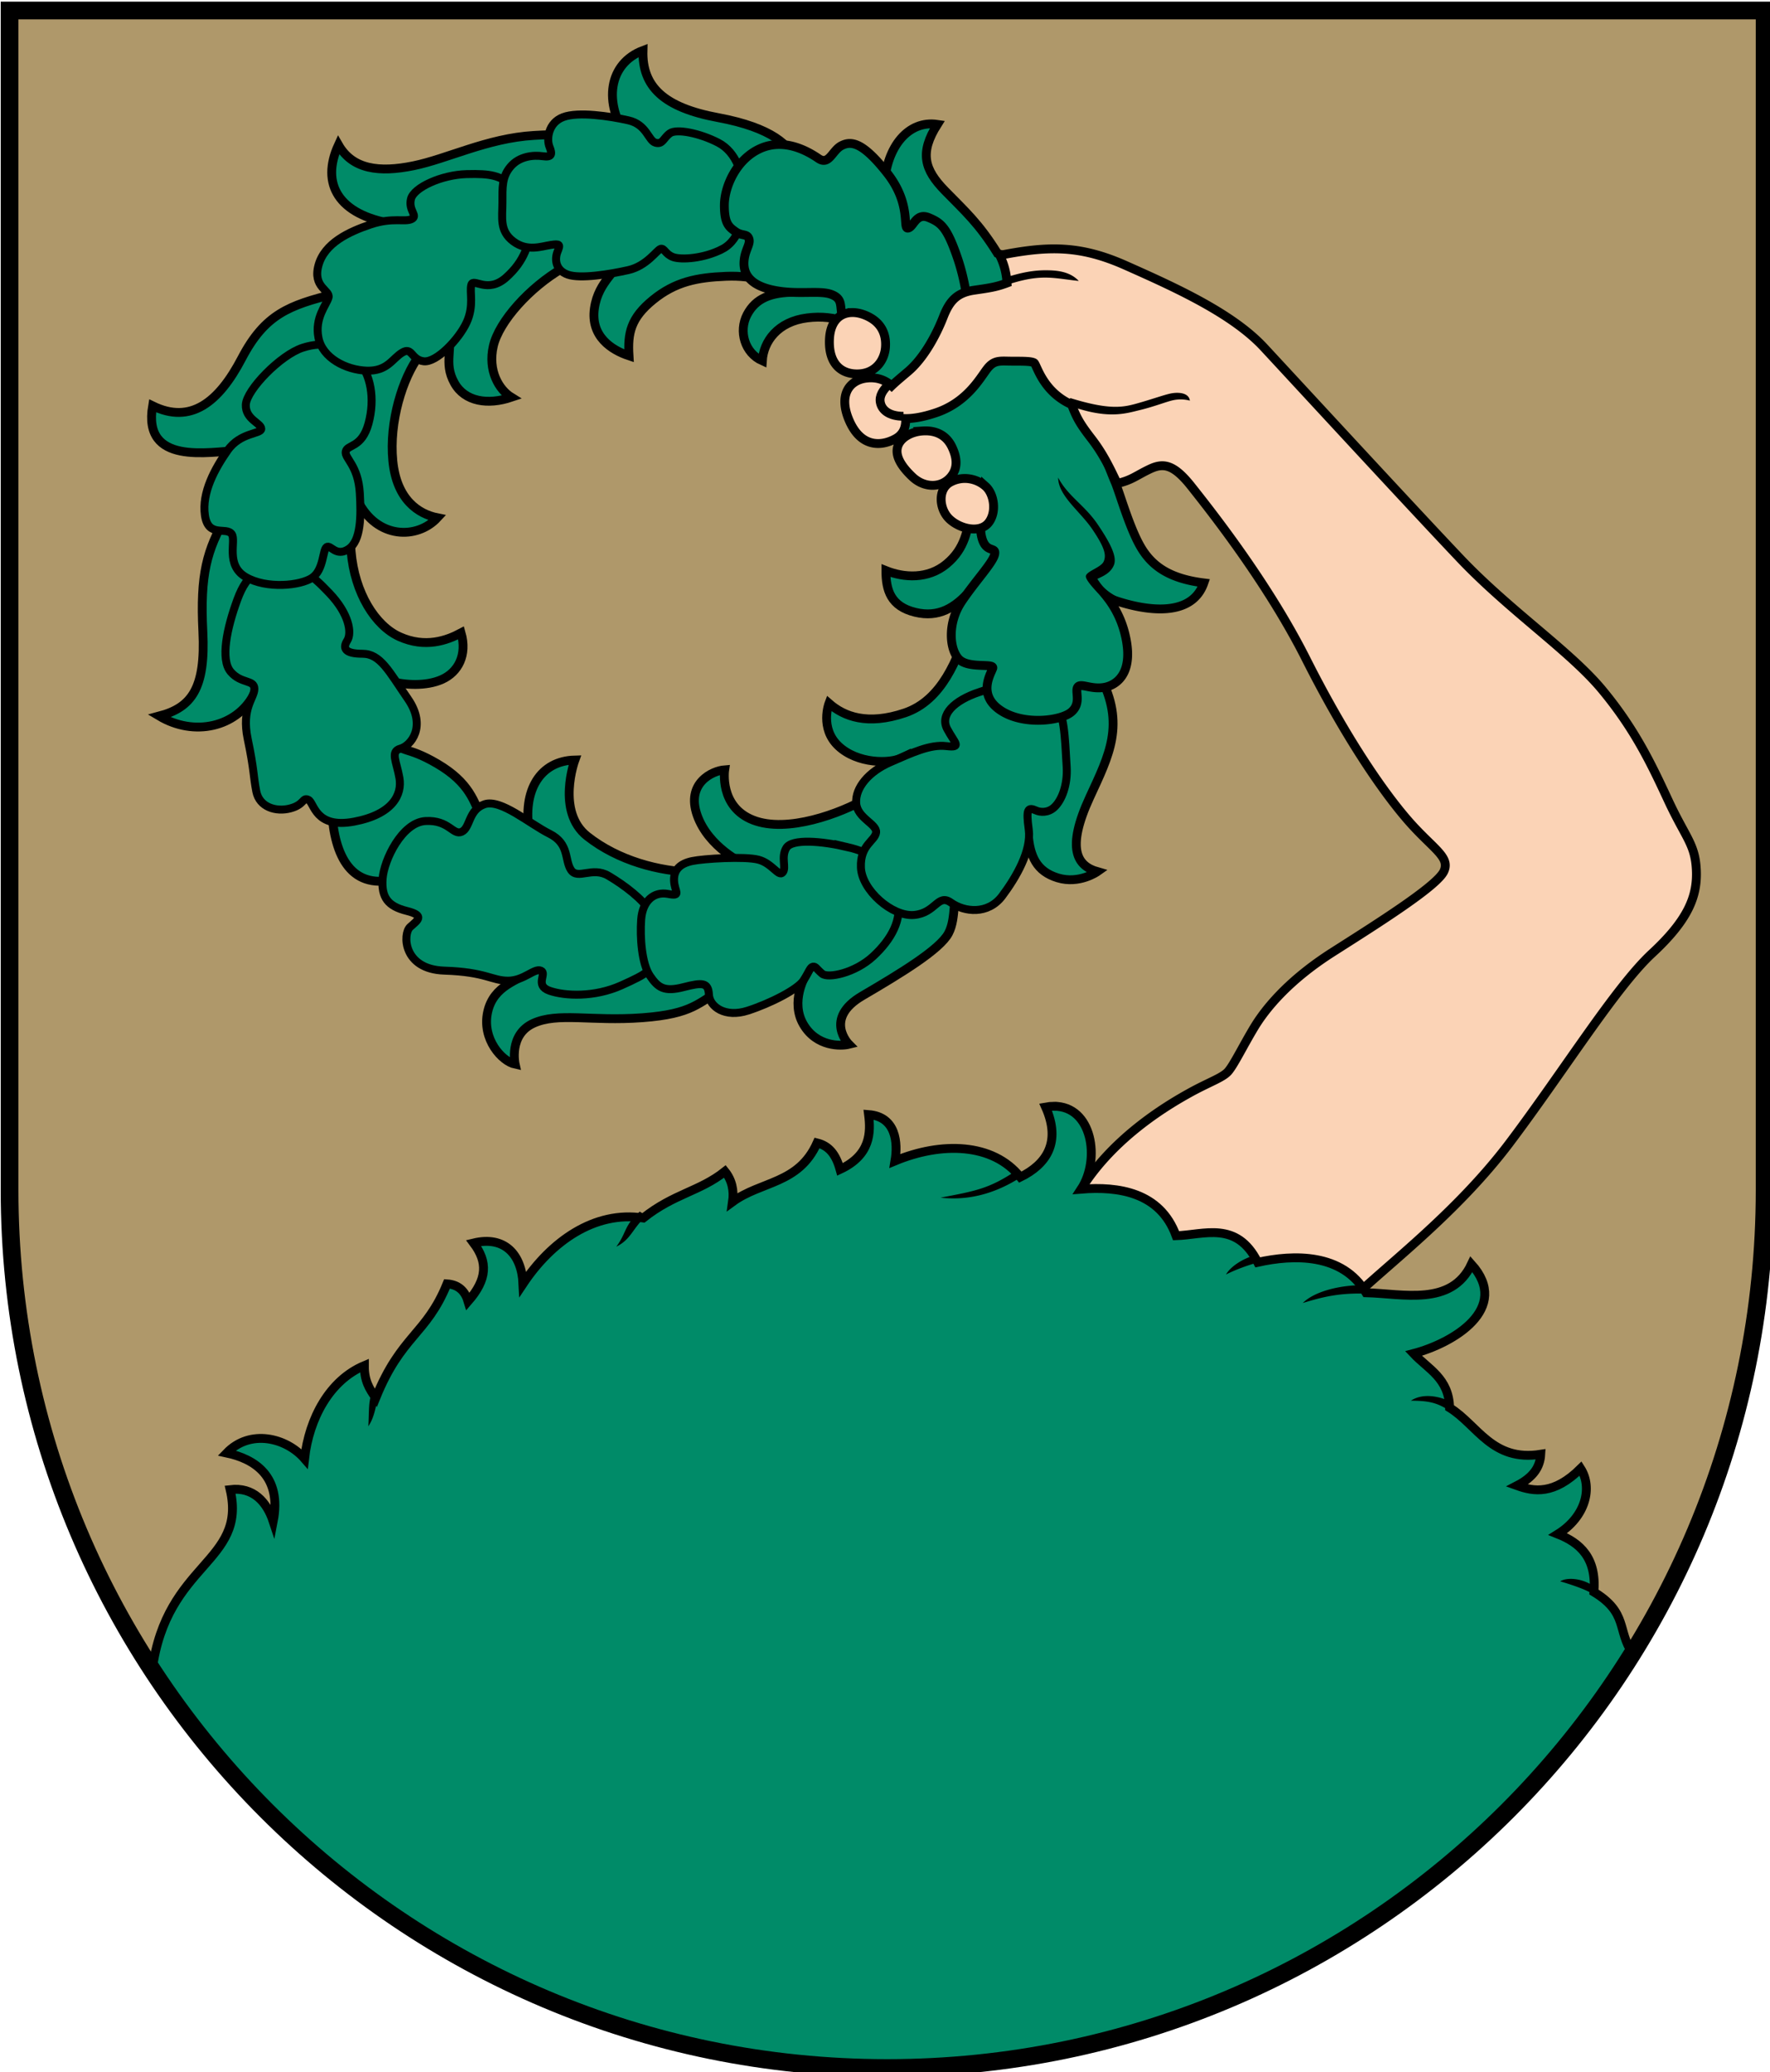 <svg xmlns="http://www.w3.org/2000/svg" width="500" height="585" viewBox="0 0 132.292 154.781"><path style="opacity:1;fill:#af986a;fill-opacity:1;stroke:none;stroke-width:6;stroke-miterlimit:4;stroke-dasharray:none" d="M130.73 294.71v332.5c0 136.691 110.81 247.5 247.5 247.5s247.5-110.809 247.5-247.5v-332.5z" transform="matrix(.265 0 0 .265 -33.928 -77.314)"/><path style="font-variation-settings:normal;opacity:1;vector-effect:none;fill:#008b68;fill-opacity:1;stroke:#000;stroke-width:.661;stroke-linecap:butt;stroke-linejoin:miter;stroke-miterlimit:4;stroke-dasharray:none;stroke-dashoffset:0;stroke-opacity:1;stop-color:#000;stop-opacity:1" d="m111.552 114.993-5.034.337c-.27 1.58-.448 2.951-1.842 4.11-1.394 1.16-3.19 1.035-4.536.497 0 1.466.36 2.672 2.197 3.118 1.739.421 2.977-.334 4.11-1.63l-.141 2.693c-.811 2.37-1.942 5.5-4.749 6.45-2.806.949-4.55.27-5.67-.71 0 0-.708 1.86.71 3.19 1.411 1.324 3.823 1.348 4.819.85 0 0-.709 1.914-2.693 3.047-1.985 1.134-5.953 2.623-8.505 1.63-2.551-.992-2.126-3.756-2.126-3.756-.921.071-2.906.993-2.055 3.402.85 2.41 3.472 3.615 3.472 3.615s-1.204.708-3.756.637c-2.551-.07-5.598-.85-7.937-2.693-2.339-1.842-.921-5.693-.921-5.693-2.591.066-3.93 2.261-3.402 5.386 0 0-2.977.425-3.544-.921-.567-1.347-.921-2.764-3.33-4.181-2.41-1.418-2.694-.71-3.19-1.843-.496-1.134-.283-4.323-.283-4.323.992.283 2.629.4 3.827-.142 1.197-.542 1.888-1.81 1.417-3.473-1.063.567-2.674 1.154-4.607.284-1.794-.808-3.352-3.241-3.614-6.378-.261-3.138.496-3.78.496-3.78 1.43 2.89 4.46 2.895 5.953 1.275-1.417-.283-3.047-1.346-3.33-4.252-.284-2.905.722-6.184 1.984-7.866 1.261-1.682 2.055-1.843 2.055-1.843.567 1.276-.314 2.323.567 3.898.78 1.396 2.496 1.656 4.252 1.063-.921-.567-1.772-1.984-1.346-3.827.425-1.843 2.712-4.382 5.173-5.812 2.462-1.429 4.458-1.051 4.458-1.051-.25 1.303-1.77 1.943-2.075 4.043-.304 2.1 1.274 3.114 2.585 3.55-.105-1.694.12-2.816 1.79-4.177 1.671-1.361 3.301-1.678 5.468-1.763 2.167-.084 3.263.458 5.207 1.19-1.85-.007-2.998.448-3.641 1.68-.644 1.233-.18 2.858 1.14 3.445.091-1.458 1.154-2.931 3.358-3.208 2.203-.276 3.524.501 6.631 1.704 3.107 1.203 9.522-2.305 9.321-4.21-.2-1.904-1.737-2.321-1.737-2.321-1.395-2.243-2.423-3.136-3.92-4.67-1.547-1.583-1.914-2.834-.567-4.96-2.17-.326-3.798 1.664-3.969 4.536l-6.634-1.768c-.367-1.165-1.75-2.523-5.792-3.273-4.044-.75-5.69-2.305-5.611-5.016-2.539.959-3.036 3.891-1.103 6.615-1.828-.13-3.57-.48-7.059-.267-3.489.211-6.45 1.749-9 2.267-2.55.52-4.546.276-5.599-1.559-1.35 2.926.017 5.225 4.04 5.883 0 0-.922 4.394-4.323 5.244-3.402.85-5.211 1.507-6.946 4.82-1.734 3.311-3.832 4.927-6.661 3.543-.765 4.459 4.19 3.445 6.449 3.33 0 0 .567 2.34-.922 4.89-1.488 2.552-1.984 4.395-1.771 8.647.212 4.252-.85 5.67-3.26 6.307 2.642 1.579 5.765.785 7.016-1.523 0 0 5.788 4.783 5.858 8.043.071 3.26 1.063 6.379 4.465 5.741l10.395 6.804c-.868.693-2.747 1.031-3.19 3.047-.443 2.023 1.064 3.685 2.056 3.898 0 0-.496-2.197 1.346-3.048 1.843-.85 4.323-.141 8.15-.425 3.827-.283 4.182-1.134 6.095-2.197 1.914-1.063 4.182-1.984 6.095-.921 0 0-1.134 1.913-.142 3.614.993 1.701 2.835 1.63 3.402 1.489 0 0-1.913-1.914.992-3.615 2.906-1.7 5.812-3.472 6.45-4.677.637-1.205.212-2.835.92-3.898.71-1.063 3.048-3.26 5.033-3.544.13 1.69.632 2.819 2.214 3.302 1.61.491 2.96-.467 2.96-.467-1.489-.425-2.365-1.669-.563-5.567 1.455-3.148 2.655-5.436.775-9.032-1.894-3.623-4.605-12.834-4.605-12.834z" transform="translate(-33.928 -77.314)"/><path style="font-variation-settings:normal;opacity:1;vector-effect:none;fill:#008b68;fill-opacity:1;stroke:#000;stroke-width:.595;stroke-linecap:butt;stroke-linejoin:miter;stroke-miterlimit:4;stroke-dasharray:none;stroke-dashoffset:0;stroke-opacity:1;stop-color:#000;stop-opacity:1" d="M82.558 145.447c-.575-.952-1.955-2.005-3.16-2.714-1.204-.708-2.29.323-2.792-.429-.501-.751-.1-1.954-1.603-2.706-1.504-.751-3.645-2.621-4.861-2.205-1.217.417-1.053 1.754-1.704 2.055-.652.3-.952-.902-2.706-.802-1.754.1-3.107 2.907-3.208 4.31-.1 1.403.401 2.054 1.804 2.405 1.404.351.802.702.251 1.203-.551.501-.551 3.157 2.556 3.257 3.107.1 3.558.752 4.76.752 1.203 0 1.955-.952 2.456-.752.501.2-.501 1.103.652 1.504 1.152.4 3.357.5 5.362-.401 2.004-.902 2.404-1.155 2.555-2.305.152-1.15.214-2.22-.362-3.172z" transform="translate(-33.928 -77.314)"/><path style="font-variation-settings:normal;opacity:1;vector-effect:none;fill:#008b68;fill-opacity:1;stroke:#000;stroke-width:.595;stroke-linecap:butt;stroke-linejoin:miter;stroke-miterlimit:4;stroke-dasharray:none;stroke-dashoffset:0;stroke-opacity:1;stop-color:#000;stop-opacity:1" d="M97.234 140.584c-1.861-.435-4.11-.638-4.535.07-.426.71.027 1.483-.274 1.834-.3.35-.788-.681-1.804-.952-1.016-.271-4.112-.08-4.961.1-.85.18-1.385.614-1.353 1.453.031.84.601 1.203-.451 1.003-1.053-.2-1.902.522-2.005 1.904-.1 1.353.046 3.316.652 4.21.606.893 1.068 1.22 2.505.851 1.438-.37 1.855-.35 1.905.552.05.902 1.202 1.754 2.906 1.202 1.704-.55 3.73-1.59 4.16-2.255.43-.664.496-.988.706-1.03.209-.042.263.168.697.53.433.36 2.455-.05 3.808-1.304 1.353-1.253 2.205-2.756 1.804-4.31-.4-1.553-.906-1.919-1.084-2.337-.178-.419-.814-1.087-2.676-1.521z" transform="translate(-33.928 -77.314)"/><path style="font-variation-settings:normal;opacity:1;vector-effect:none;fill:#008b68;fill-opacity:1;stroke:#000;stroke-width:.595;stroke-linecap:butt;stroke-linejoin:miter;stroke-miterlimit:4;stroke-dasharray:none;stroke-dashoffset:0;stroke-opacity:1;stop-color:#000;stop-opacity:1" d="M107.133 129.008c-1.914.638-2.977 1.7-2.41 2.764.567 1.063 1.134 1.417-.07 1.276-1.206-.142-2.552.496-4.182 1.204-1.63.71-2.622 1.914-2.552 3.048.071 1.134 1.56 1.559 1.489 2.197-.071.638-1.205.921-1.134 2.622.07 1.7 2.339 3.685 3.969 3.544 1.63-.142 1.771-1.63 2.763-.922.993.709 2.764.922 3.827-.496 1.064-1.417 2.197-3.402 1.985-4.96-.213-1.56-.071-1.702.567-1.418.283.126.861.185 1.325-.236.58-.527 1.021-1.685.943-3.024-.142-2.41-.176-4.021-.922-4.82-.745-.798-1.19-1.087-2.126-1.169-.936-.081-1.559-.248-3.472.39zM54.905 119.721c-1.511.054-2.46.263-3.24 2.389-.78 2.126-1.276 4.465-.496 5.386.78.921 1.771.567 1.771 1.276 0 .708-.985 1.416-.496 3.756.49 2.34.407 2.704.638 3.898.231 1.194 1.488 1.559 2.551 1.275 1.063-.283.903-.86 1.347-.637.444.222.495 2.172 3.402 1.63 2.907-.543 3.613-2.033 3.401-3.26-.21-1.228-.708-1.985.071-2.197.78-.213 1.985-1.655.567-3.71-1.417-2.055-2.055-3.377-3.401-3.377-1.347 0-1.489-.426-1.134-.993.354-.567.141-1.984-1.347-3.543-1.488-1.56-2.122-1.947-3.634-1.893z" transform="translate(-33.928 -77.314)"/><path style="font-variation-settings:normal;opacity:1;vector-effect:none;fill:#008b68;fill-opacity:1;stroke:#000;stroke-width:.595;stroke-linecap:butt;stroke-linejoin:miter;stroke-miterlimit:4;stroke-dasharray:none;stroke-dashoffset:0;stroke-opacity:1;stop-color:#000;stop-opacity:1" d="M56.555 103.288c-1.668.538-4.204 3.152-4.254 4.255-.05 1.102 1.153 1.373 1.153 1.804 0 .4-1.554.25-2.506 1.603-.952 1.353-1.954 3.157-1.704 4.861.251 1.704 1.599.823 2.005 1.403.35.502-.501 2.306 1.052 3.208 1.554.902 4.09.645 4.961.05.871-.596.775-2.094 1.081-2.293.307-.2.693.768 1.634.15.94-.617.944-2.484.844-4.172-.125-2.1-1.145-2.599-1.053-3.107.1-.55 1.203-.25 1.704-2.104.501-1.854.166-3.698-.82-4.74-.986-1.042-2.43-1.456-4.097-.918z" transform="translate(-33.928 -77.314)"/><path style="font-variation-settings:normal;opacity:1;vector-effect:none;fill:#008b68;fill-opacity:1;stroke:#000;stroke-width:.595;stroke-linecap:butt;stroke-linejoin:miter;stroke-miterlimit:4;stroke-dasharray:none;stroke-dashoffset:0;stroke-opacity:1;stop-color:#000;stop-opacity:1" d="M68.805 90.32c-1.854.05-3.943.989-4.16 1.855-.216.866.552 1.252.05 1.503-.5.25-1.402-.15-3.056.4-1.654.552-3.458 1.404-3.909 3.058-.45 1.654.902 1.854.752 2.405-.15.551-1.052 1.504-.752 3.007.3 1.503 2.055 2.405 3.608 2.456 1.554.05 1.905-.903 2.656-1.354.752-.45.652.54 1.604.652.951.112 2.631-1.648 3.207-2.907.576-1.259.2-2.255.351-2.806.15-.551 1.203.702 2.606-.551 1.403-1.253 1.704-2.506 1.904-3.859.2-1.353-.566-2.38-1.503-3.057-.938-.676-1.504-.852-3.358-.802z" transform="translate(-33.928 -77.314)"/><path style="font-variation-settings:normal;opacity:1;vector-effect:none;fill:#008b68;fill-opacity:1;stroke:#000;stroke-width:.595;stroke-linecap:butt;stroke-linejoin:miter;stroke-miterlimit:4;stroke-dasharray:none;stroke-dashoffset:0;stroke-opacity:1;stop-color:#000;stop-opacity:1" d="M87.914 95.919c-1.384.717-3.062.817-3.665.604-.602-.212-.663-.698-.944-.62-.282.08-1.028 1.274-2.416 1.587-1.388.313-3.581.667-4.515.342-.933-.325-1-1.154-.78-1.708.222-.553.2-.616-.498-.513-.699.103-1.753.521-2.801-.266-1.048-.788-.816-1.759-.816-2.898 0-1.138-.044-1.928.615-2.696.66-.77 1.698-.869 2.4-.768.704.1.72-.16.5-.713-.222-.554-.105-1.784 1.03-2.21 1.133-.425 3.477-.07 4.865.242 1.388.313 1.483 1.518 2.03 1.672.546.154.584-.35 1.08-.705.496-.355 2.23-.013 3.614.705 1.385.718 1.88 2.439 1.939 3.872.059 1.433-.254 3.355-1.638 4.073z" transform="translate(-33.928 -77.314)"/><path style="font-variation-settings:normal;opacity:1;vector-effect:none;fill:#008b68;fill-opacity:1;stroke:#000;stroke-width:.661;stroke-linecap:butt;stroke-linejoin:miter;stroke-miterlimit:4;stroke-dasharray:none;stroke-dashoffset:0;stroke-opacity:1;stop-color:#000;stop-opacity:1" d="M106.33 100.943s-.071-2.126-.851-4.394c-.78-2.268-1.224-2.598-2.126-2.976-.967-.406-1.134.708-1.56.78-.425.07.284-1.772-1.558-4.111-1.843-2.339-2.694-2.41-3.402-2.055-.709.354-.933 1.515-1.735.964-.802-.551-2.544-1.54-4.334-.748-1.8.796-2.696 2.863-2.696 4.248 0 1.386.356 1.626.837 1.97.481.343.854.125.994.523s-.268.803-.352 1.6c-.085.796.186 1.789 2.061 2.215 1.876.426 3.548 0 4.469.354.921.355.567.922.85 1.843.284.921 1.347 5.67 2.622 7.229 1.276 1.559 5.387 4.748 7.017 6.307 1.63 1.56.444 1.302.708 2.622.284 1.418 1.138.761.993 1.418-.142.638-1.454 2.003-2.48 3.543-1.028 1.54-.922 3.473-.214 4.253.71.78 2.694.283 2.552.708-.142.425-1.153 1.964.567 3.13 1.72 1.168 4.545.8 5.315.13.77-.669.237-1.538.472-1.86.235-.322 1.016.216 2.022.018 1.007-.198 2.246-1.216 1.466-4.14a7.2 7.2 0 0 0-1.26-2.545c2.419.92 6.236 1.665 7.198-1.111-2.606-.325-3.94-1.28-4.788-2.805-.848-1.524-1.542-4.067-1.874-4.802-.33-.735-4.25-10.984-4.25-10.984z" transform="translate(-33.928 -77.314)"/><path style="font-variation-settings:normal;opacity:1;vector-effect:none;fill:#fbd3b6;fill-opacity:1;stroke:#000;stroke-width:2.5;stroke-linecap:butt;stroke-linejoin:miter;stroke-miterlimit:4;stroke-dasharray:none;stroke-dashoffset:0;stroke-opacity:1;stop-color:#000;stop-opacity:1" d="M425.836 361.904c-4.89-.054-9.929.655-15.84 1.815 1.314 2.707 1.85 4.98 2.057 7.799-2.944 1.101-4.607 1.366-9.217 2.03-4.61.666-6.854 2.658-8.729 7.48-1.875 4.82-5.356 11.516-9.91 15.4-1.822 1.554-3.433 2.868-4.691 4.09-1.594-1.486-3.782-2.449-6.684-2.22-5.157.409-8.469 4.668-5.246 12.056 3.223 7.388 8.79 7.37 13.01 5.072 2.344-1.276 2.989-3.436 2.875-5.68 2.179.014 4.952-.441 8.457-1.61 8.663-2.887 12.311-9.462 14.41-12.259 2.099-2.797 3.778-2.317 7.139-2.316 3.36 0 5.412.014 6.197.457.785.441 2.304 8.042 10.604 11.785 1.471 3.907 2.524 5.62 5.625 9.644 3.1 4.024 4.955 7.767 7.232 12.588 4.026-.898 5.326-2.21 9.107-4.017 3.782-1.807 6.696-1.607 11.786 4.822 5.089 6.428 21.373 26.863 32.322 48.57 10.949 21.708 21.266 36.827 28.453 45.192 7.187 8.365 12.37 10.587 10.477 14.753-1.895 4.167-18.663 14.713-31.33 22.774-12.668 8.061-19.104 16.135-22.211 21.299-3.108 5.164-5.75 10.615-7.354 12.4-1.603 1.785-5.525 3.04-10.967 6.076-5.442 3.037-21.146 12.074-30.46 27.06 0 0 9.499 23.321 37.53 30.14 28.032 6.818 38.54 1.199 38.54 1.199 9.03-9.031 29.51-24.147 44.734-44.319 15.223-20.172 29.989-44.006 40.217-53.476 10.228-9.47 12.835-16.153 12.502-23.487-.334-7.333-3.03-9.09-7.955-19.697-4.925-10.606-9.472-20.077-18.563-31.062-9.091-10.986-26.136-22.35-40.152-37.123-14.422-15.202-45.458-48.866-55.307-59.473-9.021-9.716-25.38-17.046-39.017-23.107-7.32-3.253-13.355-4.584-19.641-4.655zm-57.506 17.95c-3.403.062-6.164 2.423-6.365 7.646-.268 6.964 3.504 9.877 8.303 9.643 4.798-.234 7.233-3.904 7.5-7.5.267-3.597-1.072-7.233-5.893-9.108-1.205-.469-2.41-.702-3.545-.681zm20.017 33.377c-3.322.205-6.325 1.868-7.117 4.377-.792 2.509.818 5.454 4.182 8.608 3.363 3.154 8.247 3.188 10.916-.208 1.672-2.127 1.863-4.834.164-8.335-1.7-3.501-4.822-4.648-8.145-4.442zm11.926 13.398a8.58 8.58 0 0 0-4.146 1.014c-3.696 1.947-3.28 7.634-.277 10.45 3.003 2.817 8.6 4.055 10.998 1.005 2.397-3.05 1.503-8.162-.817-10.229a8.958 8.958 0 0 0-5.758-2.24z" transform="matrix(.265 0 0 .265 -33.928 -77.314)"/><path style="font-variation-settings:normal;opacity:1;vector-effect:none;fill:#008b68;fill-opacity:1;stroke:#000;stroke-width:2.5;stroke-linecap:butt;stroke-linejoin:miter;stroke-miterlimit:4;stroke-dasharray:none;stroke-dashoffset:0;stroke-opacity:1;stop-color:#000;stop-opacity:1" d="M425.227 603.594c-.725.006-1.489.077-2.29.224 4.459 10.003.171 16.17-7.134 19.754-7.715-9.688-22.305-9.988-35.356-4.554.882-5.126.324-12.48-7.441-13.079.627 4.97.652 11.395-8.049 15.457-1.217-4.37-3.196-6.651-6.475-7.468-5.17 11.625-15.802 10.718-23.84 16.607.472-3.214-.2-6.16-2.142-8.57-7.174 5.691-14.34 6.219-23.035 13.125-13.823-2.12-26.022 6.692-33.93 18.57-.379-8.33-5.23-13.615-13.928-11.517 4.005 5.347 3.915 10.168-1.56 16.45-.77-2.6-2.428-4.694-5.94-4.933-5.817 14.331-12.945 14.481-20.09 32.143-1.886-2.613-3.248-4.9-3.214-9.106-9.811 4.113-15.6 14.89-16.875 26.25-5.135-5.922-15.357-8.463-21.963-1.607 7.853 1.672 15.603 6.51 13.125 19.285-1.848-5.583-5.65-9.748-12.15-8.973 4.79 20.558-17.991 20.604-21.973 50.85 44.19 67.561 120.507 112.209 207.263 112.209 88.744 0 166.563-46.717 210.249-116.889-4.38-6.436-1.229-11.431-10.89-17.287.768-9.607-3.849-13.828-10.179-16.338 7.882-4.914 9.858-13.117 6.43-18.482-7.553 7.47-13.216 6.52-17.947 4.82 4.477-2.317 6.488-5.098 6.697-8.838-13.715 2.194-17.836-8.27-25.715-13.125-.164-8.318-6.071-10.894-10.178-15.27 11.224-2.93 27.555-12.715 16.338-25.177-5.622 11.985-19.346 8.276-29.732 8.035-6.649-11.2-20.4-10.829-30.535-8.57-5.938-11.835-15.194-7.73-23.036-7.5-4.48-12.276-16.258-13.978-26.785-13.125 5.523-8.388 3.153-23.457-7.72-23.371z" transform="matrix(.265 0 0 .265 -33.928 -77.314)"/><path style="color:#000;font-style:normal;font-variant:normal;font-weight:400;font-stretch:normal;font-size:medium;line-height:normal;font-family:sans-serif;font-variant-ligatures:normal;font-variant-position:normal;font-variant-caps:normal;font-variant-numeric:normal;font-variant-alternates:normal;font-variant-east-asian:normal;font-feature-settings:normal;font-variation-settings:normal;text-indent:0;text-align:start;text-decoration:none;text-decoration-line:none;text-decoration-style:solid;text-decoration-color:#000;letter-spacing:normal;word-spacing:normal;text-transform:none;writing-mode:lr-tb;direction:ltr;text-orientation:mixed;dominant-baseline:auto;baseline-shift:baseline;text-anchor:start;white-space:normal;shape-padding:0;shape-margin:0;inline-size:0;clip-rule:nonzero;display:inline;overflow:visible;visibility:visible;opacity:1;isolation:auto;mix-blend-mode:normal;color-interpolation:sRGB;color-interpolation-filters:linearRGB;solid-color:#000;solid-opacity:1;vector-effect:none;fill:#000;fill-opacity:1;fill-rule:nonzero;stroke:none;stroke-linecap:butt;stroke-linejoin:miter;stroke-miterlimit:4;stroke-dasharray:none;stroke-dashoffset:0;stroke-opacity:1;color-rendering:auto;image-rendering:auto;shape-rendering:auto;text-rendering:auto;enable-background:accumulate;stop-color:#000;stop-opacity:1" d="m110.25 165.238-.37-.478c-2.021 1.358-3.035 1.519-5.652 2.022 1.853.206 3.871-.157 6.021-1.544zm-28 2.907-.504-.322c-1.186 1.034-.97 1.572-1.757 2.621 1.15-.571 1.213-1.405 2.261-2.299zm45.69 3.481-.228-.544c-.91.265-1.803.834-2.153 1.44.74-.377 1.746-.732 2.382-.896zm7.986 1.693c-1.708-.031-3.697.415-4.626 1.33 1.459-.436 2.666-.769 4.804-.696zm-74.2 7.95c-.287.909-.195 1.505-.27 2.593.527-.786.521-1.579.847-2.44zm80.32 1.295.143-.609c-.678-.312-1.895-.608-2.811-.007 1.09.005 1.82.084 2.668.616zm10.74 13.715.139-.551c-.8-.512-1.883-.6-2.387-.285.937.273 1.775.576 2.248.836zM112.112 97.503c-.848-.003-1.796.133-3.159.588l.174.52c1.175-.391 1.99-.536 2.708-.558.89-.028 1.63.133 2.722.248-.657-.702-1.598-.795-2.445-.798zm6.802 9.948c-1.049.293-2.06.508-4.992-.402l-.26.494c3.012 1.144 4.387.662 5.465.403 1.079-.26 2.024-.643 2.485-.735a2.634 2.634 0 0 1 1.248.031c-.082-.628-.928-.64-1.443-.532-.515.109-1.43.441-2.503.74zm-3.337 9.41c.924 1.366 1.043 1.915.85 2.381-.191.467-1.285.731-1.34 1.103-.055.373 1.136 1.476 1.482 1.925l1.122-.243c-1.149-.534-1.452-1.028-1.746-1.47.4-.19.994-.425 1.238-1.031.244-.607-.226-1.581-1.21-3.036-.984-1.454-2.22-2.099-2.958-3.499.012 1.375 1.638 2.504 2.562 3.87z" transform="translate(-33.928 -77.314)"/><path style="font-variation-settings:normal;vector-effect:none;fill:none;fill-opacity:1;stroke:#000;stroke-width:.661;stroke-linecap:butt;stroke-linejoin:miter;stroke-miterlimit:4;stroke-dasharray:none;stroke-dashoffset:0;stroke-opacity:1;stop-color:#000" d="M100.41 105.97c-.498.485-.781.913-.684 1.411.107.546.622 1.024 1.731 1.031" transform="translate(-33.928 -77.314)"/><path style="opacity:1;fill:none;stroke:#000;stroke-width:5;stroke-miterlimit:4;stroke-dasharray:none" d="M130.73 294.71v332.5c0 136.691 110.81 247.5 247.5 247.5s247.5-110.809 247.5-247.5v-332.5z" transform="matrix(.265 0 0 .265 -33.928 -77.314)"/></svg>